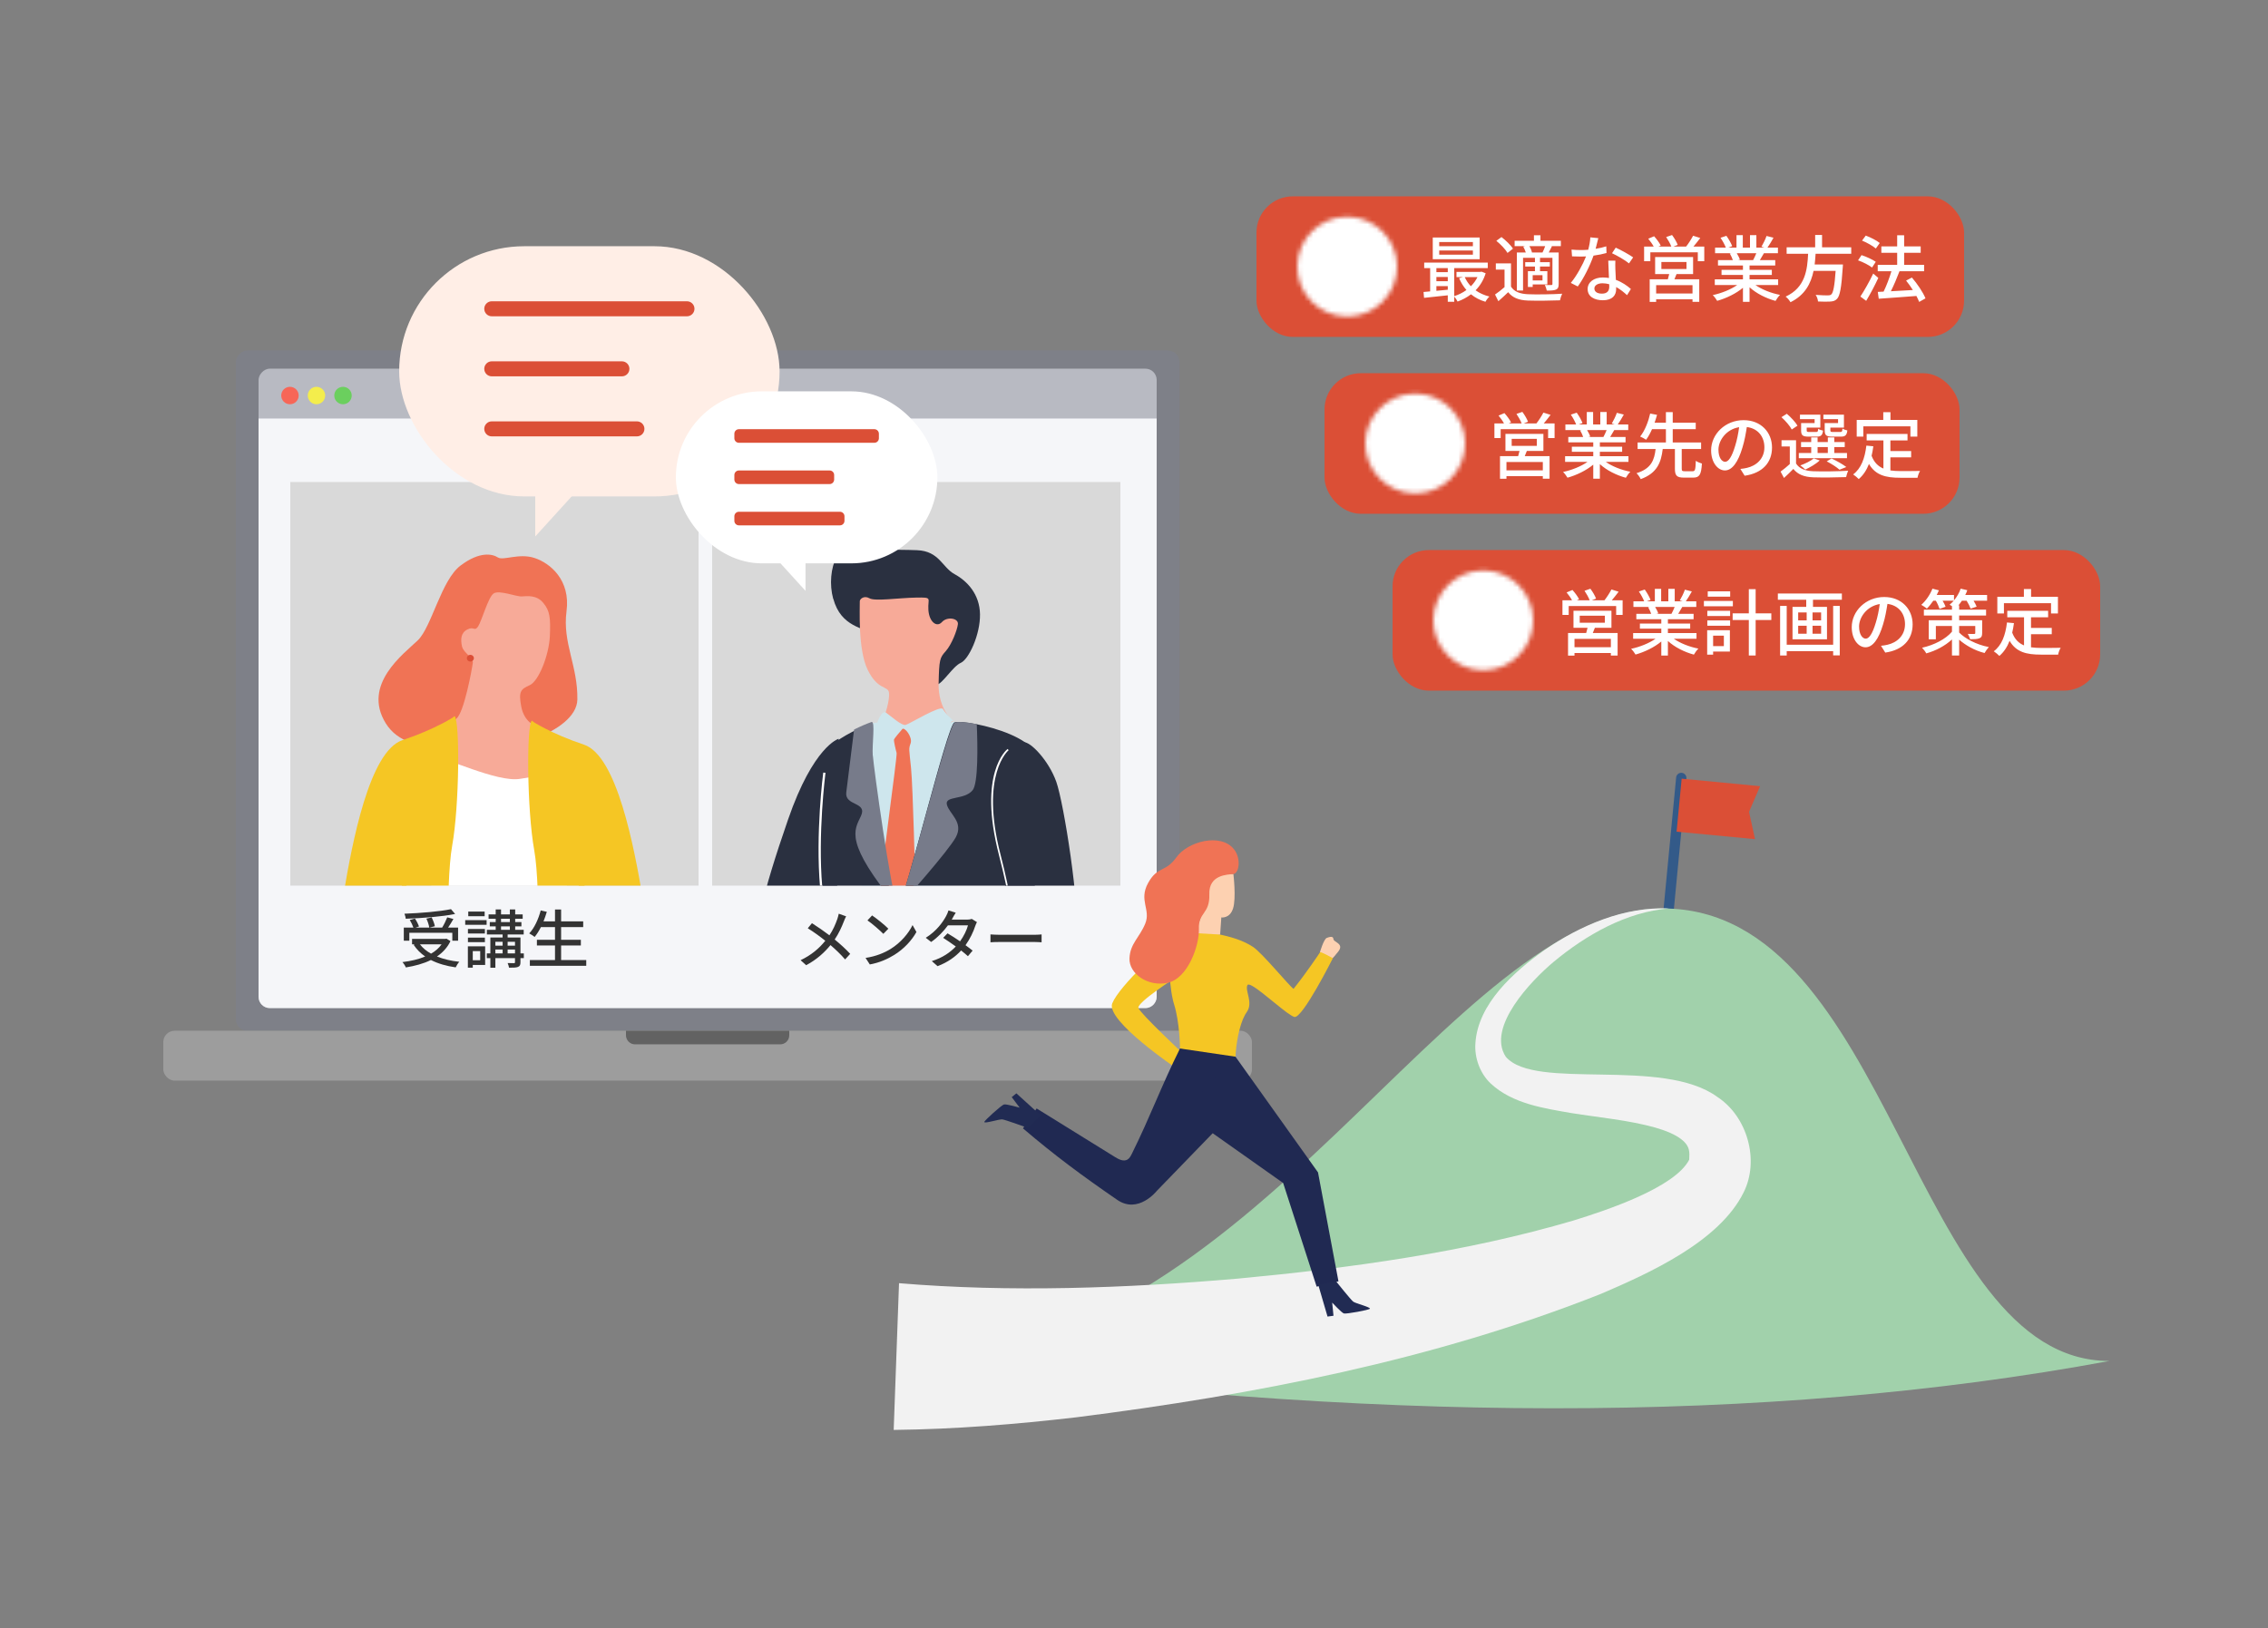 <svg width="500" height="359" viewBox="0 0 500 359" fill="none" xmlns="http://www.w3.org/2000/svg">
<rect x="0" y="0" width="500" height="359" fill="#808080" stroke="none"/>
<rect x="277" y="43.298" width="156" height="31" rx="8" fill="#DB4F36"/>
<mask id="mask0_482_16481" style="mask-type:luminance" maskUnits="userSpaceOnUse" x="286" y="47" width="22" height="23">
<path d="M297 68.798C298.313 68.8 299.614 68.542 300.828 68.039C302.041 67.536 303.143 66.799 304.071 65.869C305.001 64.941 305.739 63.839 306.241 62.626C306.744 61.412 307.002 60.111 307 58.798C307.002 57.484 306.744 56.184 306.241 54.97C305.738 53.757 305.001 52.654 304.071 51.727C303.143 50.797 302.041 50.059 300.828 49.557C299.614 49.054 298.313 48.796 297 48.798C295.687 48.796 294.386 49.054 293.172 49.557C291.959 50.059 290.857 50.797 289.929 51.727C288.999 52.654 288.262 53.757 287.759 54.97C287.256 56.184 286.998 57.484 287 58.798C286.998 60.111 287.256 61.412 287.759 62.626C288.262 63.839 288.999 64.941 289.929 65.869C290.857 66.799 291.959 67.536 293.172 68.039C294.386 68.542 295.687 68.799 297 68.798Z" fill="white" stroke="white" stroke-width="2" stroke-linejoin="round"/>
<path d="M293 58.798L296 61.798L302 55.798" stroke="black" stroke-width="2" stroke-linecap="round" stroke-linejoin="round"/>
</mask>
<g mask="url(#mask0_482_16481)">
<path d="M285 46.798H309V70.798H285V46.798Z" fill="white"/>
</g>
<path d="M324.712 54.29V53.378H317.288V54.29H324.712ZM324.712 56.162V55.234H317.288V56.162H324.712ZM326.2 52.37V57.154H315.864V52.37H326.2ZM325.72 61.106H322.92C323.24 61.842 323.704 62.53 324.264 63.122C324.856 62.53 325.352 61.858 325.72 61.106ZM316.664 64.13L319.176 63.89V63.09H316.664V64.13ZM316.664 61.074V62.018H319.176V61.074H316.664ZM319.176 59.122H316.664V60.018H319.176V59.122ZM326.616 59.906L327.528 60.258C327.064 61.778 326.28 63.026 325.304 64.018C326.168 64.642 327.208 65.106 328.36 65.394C328.056 65.65 327.656 66.194 327.48 66.546C326.264 66.194 325.192 65.634 324.296 64.898C323.4 65.586 322.392 66.114 321.336 66.498C321.192 66.178 320.872 65.698 320.6 65.41V66.546H319.176V65.122C317.288 65.33 315.4 65.538 313.944 65.682L313.832 64.386C314.264 64.354 314.76 64.306 315.288 64.258V59.122H313.976V57.906H327.992V59.122H320.6V65.298C321.544 65.01 322.472 64.546 323.288 63.954C322.632 63.202 322.088 62.322 321.672 61.346L322.536 61.106H321.096V59.954H326.36L326.616 59.906ZM337.672 55.682H340.056C340.264 55.282 340.488 54.738 340.648 54.274H337.16C337.432 54.722 337.656 55.282 337.736 55.666L337.672 55.682ZM340.056 61.842V60.674H337.896V61.842H340.056ZM335.816 54.386L336.264 54.274H333.912V53.09H338.168V51.874H339.608V53.09H344.104V54.274H341.944L342.136 54.322C341.896 54.818 341.64 55.282 341.432 55.682H343.624V62.61C343.624 63.282 343.512 63.634 343.048 63.858C342.6 64.05 341.944 64.082 341 64.082C340.936 63.714 340.744 63.186 340.568 62.834C341.208 62.866 341.816 62.866 342.008 62.85C342.184 62.85 342.248 62.786 342.248 62.61V56.85H339.512V57.81H341.672V58.77H339.512V59.794H341.128V62.722H337.896V63.282H336.84V59.794H338.392V58.77H336.248V57.81H338.392V56.85H335.768V64.066H334.408V55.682H336.376C336.248 55.266 336.04 54.786 335.816 54.386ZM333.544 54.834L332.344 55.778C331.896 54.978 330.824 53.874 329.88 53.106L331.016 52.274C331.944 52.994 333.064 54.05 333.544 54.834ZM333.112 58.082V63.202C333.8 64.306 335.064 64.802 336.84 64.882C338.648 64.962 342.36 64.914 344.392 64.77C344.216 65.106 343.992 65.794 343.912 66.226C342.072 66.306 338.68 66.338 336.824 66.274C334.84 66.194 333.464 65.666 332.488 64.434C331.816 65.09 331.112 65.73 330.328 66.418L329.592 64.946C330.232 64.514 331.016 63.906 331.688 63.314V59.458H329.768V58.082H333.112ZM352.36 52.514C352.232 53.074 352.008 53.97 351.768 54.866C352.584 54.738 353.384 54.562 354.12 54.322L354.168 55.794C353.368 56.018 352.376 56.226 351.304 56.37C350.52 58.626 349.128 61.41 347.832 63.17L346.296 62.386C347.608 60.818 348.936 58.354 349.656 56.546C349.256 56.562 348.872 56.578 348.488 56.578C347.88 56.578 347.208 56.562 346.568 56.53L346.456 55.042C347.08 55.106 347.848 55.138 348.488 55.138C349.016 55.138 349.576 55.122 350.136 55.074C350.376 54.178 350.568 53.186 350.6 52.338L352.36 52.514ZM351.496 63.602C351.496 64.29 352.072 64.754 353.16 64.754C354.376 64.754 354.776 64.082 354.776 63.218C354.776 63.074 354.776 62.882 354.76 62.674C354.296 62.546 353.8 62.466 353.272 62.466C352.216 62.466 351.496 62.946 351.496 63.602ZM356.12 57.474C356.088 58.146 356.104 58.706 356.12 59.346C356.136 59.874 356.184 60.802 356.232 61.714C357.608 62.21 358.728 63.01 359.544 63.73L358.696 65.09C358.072 64.514 357.256 63.826 356.296 63.298C356.296 63.458 356.296 63.618 356.296 63.746C356.296 65.106 355.48 66.21 353.368 66.21C351.512 66.21 350.008 65.41 350.008 63.746C350.008 62.242 351.368 61.186 353.352 61.186C353.832 61.186 354.28 61.234 354.712 61.298C354.664 60.034 354.584 58.53 354.552 57.474H356.12ZM359.128 58.082C358.248 57.346 356.472 56.338 355.384 55.842L356.2 54.61C357.352 55.122 359.24 56.178 360.04 56.754L359.128 58.082ZM373.128 64.722V62.882H365.112V64.722H373.128ZM366.264 57.778V59.314H371.8V57.778H366.264ZM373.256 60.434H369.608C369.448 60.834 369.288 61.234 369.144 61.586H374.616V66.562H373.128V66.002H365.112V66.578H363.688V61.586H367.688C367.8 61.218 367.896 60.802 367.992 60.434H364.888V56.674H373.256V60.434ZM373.336 54.37H375.72V57.602H374.296V55.634H363.832V57.602H362.456V54.37H364.568C364.28 53.826 363.8 53.154 363.368 52.642L364.664 52.098C365.208 52.706 365.848 53.554 366.12 54.146L365.624 54.37H368.456C368.232 53.762 367.752 52.914 367.32 52.274L368.616 51.826C369.112 52.482 369.656 53.41 369.864 54.002L368.92 54.37H371.72C372.248 53.698 372.888 52.706 373.256 51.986L374.84 52.482C374.344 53.138 373.816 53.81 373.336 54.37ZM387.192 55.842H382.888C383.176 56.306 383.464 56.882 383.576 57.266L383.112 57.362H386.488C386.728 56.93 386.984 56.354 387.192 55.842ZM392.008 62.85H387C388.408 63.842 390.472 64.658 392.424 65.026C392.088 65.346 391.656 65.954 391.432 66.354C389.352 65.794 387.208 64.722 385.704 63.346V66.562H384.248V63.458C382.728 64.738 380.568 65.778 378.568 66.338C378.344 65.954 377.928 65.394 377.592 65.074C379.496 64.674 381.576 63.842 382.984 62.85H378.04V61.602H384.248V60.626H379.528V59.506H384.248V58.546H378.744V57.362H382.024C381.88 56.914 381.608 56.338 381.352 55.906L381.736 55.842H378.104V54.594H380.472C380.232 53.97 379.752 53.09 379.304 52.434L380.6 52.002C381.096 52.69 381.656 53.666 381.88 54.29L381.064 54.594H382.824V51.858H384.216V54.594H385.8V51.858H387.208V54.594H388.936L388.328 54.402C388.712 53.762 389.208 52.754 389.448 52.034L390.984 52.418C390.552 53.202 390.072 54.002 389.656 54.594H391.96V55.842H388.872C388.568 56.386 388.248 56.914 387.976 57.362H391.368V58.546H385.704V59.506H390.616V60.626H385.704V61.602H392.008V62.85ZM408.12 55.954H400.264C400.216 56.738 400.152 57.538 400.056 58.322H406.296C406.296 58.322 406.28 58.786 406.248 59.01C405.96 63.458 405.624 65.234 405 65.89C404.584 66.338 404.152 66.45 403.496 66.498C402.92 66.546 401.864 66.53 400.792 66.482C400.776 66.05 400.568 65.442 400.28 65.026C401.384 65.122 402.504 65.138 402.952 65.138C403.304 65.138 403.512 65.106 403.72 64.93C404.152 64.562 404.456 63.058 404.68 59.73H399.816C399.24 62.498 397.944 65.058 394.728 66.642C394.504 66.242 394.056 65.698 393.656 65.41C398.008 63.41 398.44 59.506 398.616 55.954H393.88V54.53H400.168V51.81H401.688V54.53H408.12V55.954ZM414.408 53.586L413.544 54.802C412.904 54.242 411.576 53.49 410.504 53.058L411.32 51.954C412.392 52.338 413.72 53.026 414.408 53.586ZM413.528 57.73L412.712 58.994C412.056 58.482 410.712 57.778 409.624 57.41L410.392 56.258C411.464 56.61 412.824 57.234 413.528 57.73ZM412.968 60.322L414.088 61.282C413.32 62.962 412.312 64.85 411.416 66.338L410.136 65.394C410.952 64.162 412.104 62.146 412.968 60.322ZM424.488 65.794L423.096 66.578C422.952 66.194 422.744 65.746 422.488 65.266C419.496 65.506 416.36 65.714 414.184 65.874L413.976 64.37L415.256 64.306C415.896 63.01 416.552 61.25 416.984 59.81H413.96V58.402H418.248V55.746H414.76V54.338H418.248V51.874H419.784V54.338H423.432V55.746H419.784V58.402H424.184V59.81H418.76C418.216 61.266 417.512 62.914 416.856 64.226C418.36 64.146 420.04 64.05 421.704 63.954C421.24 63.218 420.728 62.498 420.216 61.874L421.496 61.202C422.696 62.594 423.976 64.498 424.488 65.794Z" fill="white"/>
<rect x="292" y="82.298" width="140" height="31" rx="8" fill="#DB4F36"/>
<mask id="mask1_482_16481" style="mask-type:luminance" maskUnits="userSpaceOnUse" x="301" y="86" width="22" height="23">
<path d="M312 107.798C313.313 107.8 314.614 107.542 315.828 107.039C317.041 106.536 318.143 105.799 319.071 104.869C320.001 103.941 320.739 102.839 321.241 101.626C321.744 100.412 322.002 99.111 322 97.798C322.002 96.484 321.744 95.184 321.241 93.97C320.738 92.757 320.001 91.654 319.071 90.727C318.143 89.797 317.041 89.059 315.828 88.557C314.614 88.054 313.313 87.796 312 87.798C310.687 87.796 309.386 88.054 308.172 88.557C306.959 89.059 305.857 89.797 304.929 90.727C303.999 91.654 303.262 92.757 302.759 93.97C302.256 95.184 301.998 96.484 302 97.798C301.998 99.111 302.256 100.412 302.759 101.626C303.262 102.839 303.999 103.941 304.929 104.869C305.857 105.799 306.959 106.536 308.172 107.039C309.386 107.542 310.687 107.8 312 107.798Z" fill="white" stroke="white" stroke-width="2" stroke-linejoin="round"/>
<path d="M308 97.798L311 100.798L317 94.798" stroke="black" stroke-width="2" stroke-linecap="round" stroke-linejoin="round"/>
</mask>
<g mask="url(#mask1_482_16481)">
<path d="M300 85.798H324V109.798H300V85.798Z" fill="white"/>
</g>
<path d="M340.128 103.722V101.882H332.112V103.722H340.128ZM333.264 96.778V98.314H338.8V96.778H333.264ZM340.256 99.434H336.608C336.448 99.834 336.288 100.234 336.144 100.586H341.616V105.562H340.128V105.002H332.112V105.578H330.688V100.586H334.688C334.8 100.218 334.896 99.802 334.992 99.434H331.888V95.674H340.256V99.434ZM340.336 93.37H342.72V96.602H341.296V94.634H330.832V96.602H329.456V93.37H331.568C331.28 92.826 330.8 92.154 330.368 91.642L331.664 91.098C332.208 91.706 332.848 92.554 333.12 93.146L332.624 93.37H335.456C335.232 92.762 334.752 91.914 334.32 91.274L335.616 90.826C336.112 91.482 336.656 92.41 336.864 93.002L335.92 93.37H338.72C339.248 92.698 339.888 91.706 340.256 90.986L341.84 91.482C341.344 92.138 340.816 92.81 340.336 93.37ZM354.192 94.842H349.888C350.176 95.306 350.464 95.882 350.576 96.266L350.112 96.362H353.488C353.728 95.93 353.984 95.354 354.192 94.842ZM359.008 101.85H354C355.408 102.842 357.472 103.658 359.424 104.026C359.088 104.346 358.656 104.954 358.432 105.354C356.352 104.794 354.208 103.722 352.704 102.346V105.562H351.248V102.458C349.728 103.738 347.568 104.778 345.568 105.338C345.344 104.954 344.928 104.394 344.592 104.074C346.496 103.674 348.576 102.842 349.984 101.85H345.04V100.602H351.248V99.626H346.528V98.506H351.248V97.546H345.744V96.362H349.024C348.88 95.914 348.608 95.338 348.352 94.906L348.736 94.842H345.104V93.594H347.472C347.232 92.97 346.752 92.09 346.304 91.434L347.6 91.002C348.096 91.69 348.656 92.666 348.88 93.29L348.064 93.594H349.824V90.858H351.216V93.594H352.8V90.858H354.208V93.594H355.936L355.328 93.402C355.712 92.762 356.208 91.754 356.448 91.034L357.984 91.418C357.552 92.202 357.072 93.002 356.656 93.594H358.96V94.842H355.872C355.568 95.386 355.248 95.914 354.976 96.362H358.368V97.546H352.704V98.506H357.616V99.626H352.704V100.602H359.008V101.85ZM371.392 103.914H373.168C373.696 103.914 373.792 103.594 373.856 101.61C374.176 101.866 374.816 102.106 375.2 102.218C375.056 104.666 374.656 105.322 373.296 105.322H371.216C369.632 105.322 369.248 104.842 369.248 103.338V99.018H366.56C366.208 101.978 365.344 104.33 361.712 105.658C361.536 105.258 361.12 104.666 360.784 104.346C364.064 103.338 364.72 101.402 364.992 99.018H361.024V97.578H367.264V94.634H364.208C363.824 95.498 363.392 96.314 362.896 96.97C362.544 96.73 361.952 96.41 361.584 96.266C362.656 94.954 363.44 92.81 363.792 91.194L365.312 91.482C365.152 92.026 364.976 92.618 364.768 93.21H367.264V90.874H368.768V93.21H373.84V94.634H368.768V97.578H375.024V99.018H370.752V103.338C370.752 103.834 370.848 103.914 371.392 103.914ZM390.656 98.682C390.656 102.042 388.512 104.346 384.624 104.906L383.68 103.402C384.224 103.354 384.704 103.274 385.104 103.178C387.152 102.714 388.976 101.21 388.976 98.634C388.976 96.314 387.568 94.474 385.104 94.17C384.88 95.61 384.608 97.162 384.144 98.666C383.184 101.93 381.856 103.738 380.272 103.738C378.688 103.738 377.232 101.978 377.232 99.306C377.232 95.722 380.368 92.65 384.384 92.65C388.224 92.65 390.656 95.338 390.656 98.682ZM378.848 99.146C378.848 100.986 379.632 101.834 380.32 101.834C381.04 101.834 381.792 100.794 382.528 98.33C382.928 97.066 383.216 95.61 383.408 94.202C380.528 94.666 378.848 97.162 378.848 99.146ZM405.216 93.29V92.426H401.984V91.434H406.512V94.298H403.52V94.89C403.52 95.21 403.6 95.258 404.096 95.258H405.712C406.064 95.258 406.144 95.162 406.192 94.506C406.448 94.682 406.912 94.842 407.264 94.922C407.136 95.994 406.768 96.282 405.872 96.282H403.92C402.64 96.282 402.272 95.994 402.272 94.89V93.29H405.216ZM400.048 93.29V92.426H396.816V91.434H401.312V94.298H398.304V94.89C398.304 95.21 398.384 95.258 398.848 95.258H400.368C400.72 95.258 400.784 95.178 400.832 94.554C401.072 94.73 401.552 94.89 401.904 94.954C401.776 95.994 401.424 96.282 400.528 96.282H398.704C397.408 96.282 397.072 95.994 397.072 94.906V93.29H400.048ZM400.704 98.586V99.898H402.96V98.586H400.704ZM407.184 99.898V101.034H396.56V99.898H399.296V98.586H397.056V97.482H399.296V96.458H400.704V97.482H402.96V96.458H404.384V97.482H406.688V98.586H404.384V99.898H407.184ZM407.04 102.986L405.536 103.578C404.912 103.018 403.776 102.282 402.72 101.738L403.776 101.098C404.944 101.642 406.272 102.394 407.04 102.986ZM399.856 101.082L401.168 101.53C400.352 102.314 399.04 103.066 397.984 103.546C397.744 103.29 397.216 102.842 396.896 102.634C398 102.234 399.152 101.674 399.856 101.082ZM396.272 93.866L395.008 94.714C394.608 93.93 393.632 92.794 392.736 91.994L393.92 91.242C394.816 92.01 395.824 93.082 396.272 93.866ZM395.952 97.082V102.202C396.656 103.338 397.968 103.85 399.728 103.914C401.584 103.994 405.392 103.946 407.44 103.802C407.296 104.138 407.072 104.778 406.992 105.21C405.104 105.29 401.632 105.322 399.744 105.258C397.728 105.178 396.336 104.634 395.36 103.402C394.72 104.058 394.048 104.714 393.296 105.402L392.544 103.994C393.168 103.546 393.904 102.938 394.576 102.33V98.458H392.752V97.082H395.952ZM410.784 94.01V96.282H409.328V92.602H415.184V90.89H416.768V92.602H422.688V96.282H421.168V94.01H410.784ZM416.752 100.858V103.738C417.456 103.834 418.208 103.882 419.008 103.882C419.696 103.882 422.384 103.882 423.296 103.85C423.056 104.202 422.8 104.922 422.736 105.354H418.928C415.792 105.354 413.488 104.826 412.032 102.314C411.504 103.674 410.768 104.794 409.776 105.642C409.536 105.37 408.912 104.858 408.544 104.618C410.304 103.306 411.12 101.066 411.456 98.266L412.992 98.41C412.896 99.146 412.768 99.85 412.608 100.506C413.168 101.994 414.064 102.842 415.216 103.322V97.114H411.52V95.69H420.528V97.114H416.752V99.466H421.328V100.858H416.752Z" fill="white"/>
<rect x="307" y="121.298" width="156" height="31" rx="8" fill="#DB4F36"/>
<mask id="mask2_482_16481" style="mask-type:luminance" maskUnits="userSpaceOnUse" x="316" y="125" width="22" height="23">
<path d="M327 146.798C328.313 146.8 329.614 146.542 330.828 146.039C332.041 145.536 333.143 144.799 334.071 143.869C335.001 142.941 335.739 141.839 336.241 140.626C336.744 139.412 337.002 138.111 337 136.798C337.002 135.484 336.744 134.184 336.241 132.97C335.738 131.757 335.001 130.654 334.071 129.727C333.143 128.797 332.041 128.059 330.828 127.557C329.614 127.054 328.313 126.796 327 126.798C325.687 126.796 324.386 127.054 323.172 127.557C321.959 128.059 320.857 128.797 319.929 129.727C318.999 130.654 318.262 131.757 317.759 132.97C317.256 134.184 316.998 135.484 317 136.798C316.998 138.111 317.256 139.412 317.759 140.626C318.262 141.839 318.999 142.941 319.929 143.869C320.857 144.799 321.959 145.536 323.172 146.039C324.386 146.542 325.687 146.8 327 146.798Z" fill="white" stroke="white" stroke-width="2" stroke-linejoin="round"/>
<path d="M323 136.798L326 139.798L332 133.798" stroke="black" stroke-width="2" stroke-linecap="round" stroke-linejoin="round"/>
</mask>
<g mask="url(#mask2_482_16481)">
<path d="M315 124.798H339V148.798H315V124.798Z" fill="white"/>
</g>
<path d="M355.128 142.722V140.882H347.112V142.722H355.128ZM348.264 135.778V137.314H353.8V135.778H348.264ZM355.256 138.434H351.608C351.448 138.834 351.288 139.234 351.144 139.586H356.616V144.562H355.128V144.002H347.112V144.578H345.688V139.586H349.688C349.8 139.218 349.896 138.802 349.992 138.434H346.888V134.674H355.256V138.434ZM355.336 132.37H357.72V135.602H356.296V133.634H345.832V135.602H344.456V132.37H346.568C346.28 131.826 345.8 131.154 345.368 130.642L346.664 130.098C347.208 130.706 347.848 131.554 348.12 132.146L347.624 132.37H350.456C350.232 131.762 349.752 130.914 349.32 130.274L350.616 129.826C351.112 130.482 351.656 131.41 351.864 132.002L350.92 132.37H353.72C354.248 131.698 354.888 130.706 355.256 129.986L356.84 130.482C356.344 131.138 355.816 131.81 355.336 132.37ZM369.192 133.842H364.888C365.176 134.306 365.464 134.882 365.576 135.266L365.112 135.362H368.488C368.728 134.93 368.984 134.354 369.192 133.842ZM374.008 140.85H369C370.408 141.842 372.472 142.658 374.424 143.026C374.088 143.346 373.656 143.954 373.432 144.354C371.352 143.794 369.208 142.722 367.704 141.346V144.562H366.248V141.458C364.728 142.738 362.568 143.778 360.568 144.338C360.344 143.954 359.928 143.394 359.592 143.074C361.496 142.674 363.576 141.842 364.984 140.85H360.04V139.602H366.248V138.626H361.528V137.506H366.248V136.546H360.744V135.362H364.024C363.88 134.914 363.608 134.338 363.352 133.906L363.736 133.842H360.104V132.594H362.472C362.232 131.97 361.752 131.09 361.304 130.434L362.6 130.002C363.096 130.69 363.656 131.666 363.88 132.29L363.064 132.594H364.824V129.858H366.216V132.594H367.8V129.858H369.208V132.594H370.936L370.328 132.402C370.712 131.762 371.208 130.754 371.448 130.034L372.984 130.418C372.552 131.202 372.072 132.002 371.656 132.594H373.96V133.842H370.872C370.568 134.386 370.248 134.914 369.976 135.362H373.368V136.546H367.704V137.506H372.616V138.626H367.704V139.602H374.008V140.85ZM381.432 130.402V131.57H376.488V130.402H381.432ZM382.024 132.514V133.698H375.64V132.514H382.024ZM380.04 140.178H377.672V142.482H380.04V140.178ZM381.368 138.978V143.682H377.672V144.354H376.36V138.978H381.368ZM376.392 137.986V136.818H381.416V137.986H376.392ZM376.392 135.842V134.69H381.416V135.842H376.392ZM390.504 135.25V136.722H387.048V144.546H385.544V136.722H381.976V135.25H385.544V129.922H387.048V135.25H390.504ZM404.136 142.178V133.618H405.592V144.514H404.136V143.586H393.896V144.546H392.44V133.618H393.896V142.178H404.136ZM401.48 136.802V135.058H399.592V136.802H401.48ZM401.48 139.746V137.986H399.592V139.746H401.48ZM396.424 137.986V139.746H398.296V137.986H396.424ZM396.424 135.058V136.802H398.296V135.058H396.424ZM391.944 130.882H406.056V132.258H399.688V133.826H402.776V140.978H395.176V133.826H398.2V132.258H391.944V130.882ZM421.656 137.682C421.656 141.042 419.512 143.346 415.624 143.906L414.68 142.402C415.224 142.354 415.704 142.274 416.104 142.178C418.152 141.714 419.976 140.21 419.976 137.634C419.976 135.314 418.568 133.474 416.104 133.17C415.88 134.61 415.608 136.162 415.144 137.666C414.184 140.93 412.856 142.738 411.272 142.738C409.688 142.738 408.232 140.978 408.232 138.306C408.232 134.722 411.368 131.65 415.384 131.65C419.224 131.65 421.656 134.338 421.656 137.682ZM409.848 138.146C409.848 139.986 410.632 140.834 411.32 140.834C412.04 140.834 412.792 139.794 413.528 137.33C413.928 136.066 414.216 134.61 414.408 133.202C411.528 133.666 409.848 136.162 409.848 138.146ZM431.912 138.034V139.49C433.208 140.802 435.656 142.146 438.456 142.69C438.152 143.01 437.72 143.618 437.512 144.002C435.24 143.426 433.256 142.242 431.912 141.058V144.546H430.328V141.01C428.808 142.418 426.76 143.506 424.664 144.082C424.472 143.714 424.04 143.138 423.736 142.834C426.36 142.258 428.936 140.946 430.328 139.298V138.034H426.776V140.978H425.208V136.77H430.328V135.73H424.136V134.434H430.328V133.666C430.136 133.554 429.944 133.426 429.816 133.346C430.12 133.09 430.424 132.802 430.728 132.466H428.264C428.552 132.946 428.792 133.426 428.92 133.794L427.592 134.274C427.448 133.81 427.128 133.058 426.776 132.466H426.216C425.752 133.122 425.272 133.746 424.792 134.21C424.52 133.954 423.912 133.57 423.56 133.378C424.568 132.498 425.496 131.154 426.024 129.81L427.448 130.178C427.304 130.53 427.144 130.866 426.968 131.202H430.776V132.386C431.4 131.634 431.944 130.738 432.248 129.81L433.704 130.146C433.592 130.514 433.432 130.85 433.256 131.202H438.072V132.466H435.096C435.368 132.93 435.64 133.41 435.768 133.778L434.44 134.21C434.28 133.746 433.928 133.058 433.56 132.466H432.52C432.28 132.834 432.024 133.17 431.752 133.49H431.912V134.434H437.848V135.73H431.912V136.77H436.984V139.586C436.984 140.258 436.84 140.562 436.376 140.754C435.88 140.946 435.208 140.962 434.328 140.962C434.232 140.578 433.992 140.114 433.816 139.778C434.408 139.81 435.048 139.81 435.208 139.794C435.4 139.794 435.464 139.746 435.464 139.586V138.034H431.912ZM441.784 133.01V135.282H440.328V131.602H446.184V129.89H447.768V131.602H453.688V135.282H452.168V133.01H441.784ZM447.752 139.858V142.738C448.456 142.834 449.208 142.882 450.008 142.882C450.696 142.882 453.384 142.882 454.296 142.85C454.056 143.202 453.8 143.922 453.736 144.354H449.928C446.792 144.354 444.488 143.826 443.032 141.314C442.504 142.674 441.768 143.794 440.776 144.642C440.536 144.37 439.912 143.858 439.544 143.618C441.304 142.306 442.12 140.066 442.456 137.266L443.992 137.41C443.896 138.146 443.768 138.85 443.608 139.506C444.168 140.994 445.064 141.842 446.216 142.322V136.114H442.52V134.69H451.528V136.114H447.752V138.466H452.328V139.858H447.752Z" fill="white"/>
<rect width="208" height="150" rx="2.488" transform="matrix(1 0 0 -1 52 227.298)" fill="#7E8088"/>
<rect x="36" y="227.298" width="240" height="11" rx="2.488" fill="#9D9D9D"/>
<path d="M138 227.298H174V228.298C174 229.402 173.105 230.298 172 230.298H140C138.895 230.298 138 229.402 138 228.298V227.298Z" fill="#626262"/>
<rect width="198" height="141" rx="2.488" transform="matrix(1 0 0 -1 57 222.298)" fill="#B8BAC2"/>
<path d="M57 92.298H255V219.81C255 221.184 253.886 222.298 252.512 222.298H59.488C58.114 222.298 57 221.184 57 219.81V92.298Z" fill="#F5F6F9"/>
<path fill-rule="evenodd" clip-rule="evenodd" d="M65.847 87.221C65.847 88.283 64.985 89.144 63.923 89.144C62.861 89.144 62 88.283 62 87.221C62 86.159 62.861 85.298 63.923 85.298C64.985 85.298 65.847 86.159 65.847 87.221Z" fill="#F76657"/>
<path fill-rule="evenodd" clip-rule="evenodd" d="M71.693 87.221C71.693 88.283 70.832 89.144 69.77 89.144C68.707 89.144 67.847 88.283 67.847 87.221C67.847 86.159 68.707 85.298 69.77 85.298C70.832 85.298 71.693 86.159 71.693 87.221Z" fill="#F4ED4C"/>
<path fill-rule="evenodd" clip-rule="evenodd" d="M77.54 87.221C77.54 88.283 76.678 89.144 75.616 89.144C74.554 89.144 73.693 88.283 73.693 87.221C73.693 86.159 74.554 85.298 75.616 85.298C76.678 85.298 77.54 86.159 77.54 87.221Z" fill="#6BCF5E"/>
<g clip-path="url(#clip0_482_16481)">
<rect width="90" height="89" transform="translate(157 106.298)" fill="#D9D9D9"/>
<path d="M183.708 132.047C185.432 138.363 190.489 138.386 192.926 140.004C195.363 141.622 205.224 151.13 206.489 150.995C207.753 150.86 210.075 146.904 211.822 146.163C213.569 145.398 216.12 139.937 216.051 135.464C215.983 130.991 213.178 128.092 210.442 126.608C207.707 125.125 207.086 121.529 202.19 121.326C197.294 121.124 193.547 121.484 191.271 120.405C184.972 117.371 181.961 125.732 183.685 132.047H183.708Z" fill="#2A3040"/>
<path d="M189.547 132.654C189.593 133.778 189.064 143.173 191.294 147.713C193.524 152.254 195.73 151.175 195.983 152.703C196.213 154.232 195.11 158.21 194.259 159.289C193.409 160.368 198.489 165.739 198.489 165.739C198.489 165.739 204.029 162.278 205.914 162.368C207.799 162.48 210.029 159.131 210.029 159.131C210.029 159.131 206.81 156.165 206.925 150.793C207.04 145.421 207.178 145.061 208.489 143.6C209.799 142.139 211.017 138.97 211.178 137.644C211.339 136.318 208.81 135.891 207.661 137.172C206.535 138.431 204.857 137.172 204.673 134.52C204.489 131.845 205.753 131.71 201.914 131.778C198.075 131.845 192.903 132.632 191.685 131.935C190.489 131.238 189.524 132.093 189.547 132.61V132.654Z" fill="#F7AA98"/>
<path d="M190.742 159.945C190.742 159.945 193.257 159.026 193.897 159.474C194.537 159.922 197.852 163.262 201.098 162.231C204.344 161.2 207.728 159.16 210.448 159.205C213.169 159.25 216.232 177.585 216.232 177.585L200.024 211.297C200.024 211.297 189.302 207.083 189.599 206.232C189.896 205.357 190.742 159.945 190.742 159.945Z" fill="#CEE6ED"/>
<path d="M193.398 159.353C193.398 159.353 194.356 156.49 195.336 157.155C196.315 157.819 198.765 160.086 199.655 159.857C200.546 159.628 207.382 155.391 207.894 156.376C208.406 157.361 210.143 158.918 210.143 158.918L197.34 167.391L193.398 159.353Z" fill="#CEE6ED"/>
<path d="M198.915 160.785C198.443 161.326 197.098 162.86 197.074 163.154C197.051 163.447 197.452 165.342 197.664 166.019C197.877 166.696 193.912 194.154 194.172 196.433C194.455 198.711 197.664 203.856 197.664 203.856L201.771 194.357C201.771 194.357 201.275 173.69 200.85 169.403C200.425 165.116 200.284 165.229 200.756 163.898C201.228 162.567 199.411 160.198 198.892 160.785H198.915Z" fill="#F07355"/>
<path d="M228.271 201.886C229.025 217.827 229.87 241.694 228.225 242.903C226.604 244.112 219.501 244.313 214.363 244.537C209.224 244.761 203.584 244.783 202.19 244.134C200.797 243.485 197.988 222.932 197.258 222.977C196.527 223.021 195.545 240.283 195.111 242.947C194.677 245.612 191.183 244.649 188.602 244.47C186.022 244.291 180.906 243.059 178.622 241.895C176.338 240.731 183.624 221.611 182.368 208.894C181.089 196.177 180.403 170.632 180.746 167.721C180.997 165.661 184.469 163.154 187.803 161.43C189.173 160.736 190.498 160.154 191.571 159.773C192.439 159.482 191.662 164.699 191.845 167.206C192.005 169.579 195.727 197.453 197.28 200.745C197.372 200.946 197.463 201.058 197.532 201.058C197.6 201.058 197.714 200.946 197.829 200.722C199.952 196.804 208.813 159.997 210.389 159.325C210.96 159.079 212.856 159.213 215.231 159.684C219.844 160.579 226.216 162.729 227.974 165.706C230.623 170.206 227.494 185.946 228.248 201.886H228.271Z" fill="#2A3040"/>
<path d="M184.857 162.925C184.857 162.925 179.328 164.506 173.726 180.747C168.098 196.988 165.701 206.859 167.193 210.879C168.686 214.9 176.197 236.381 180.967 238.617C185.738 240.854 184.931 224.906 184.931 224.906C184.931 224.906 178.717 210.518 178.986 208.553C179.23 206.588 185.787 192.606 185.787 192.606L184.882 162.948L184.857 162.925Z" fill="#2A3040"/>
<path d="M222.189 165.631C220.837 167.298 217.125 174.19 220.974 192.074C224.824 209.957 222.876 216.376 222.28 222.21C221.662 228.066 219.737 237.368 220.264 237.819C220.791 238.269 229.429 238.765 230.3 238.832C231.171 238.9 236.853 216.624 237.472 208.11C238.091 199.596 234.539 177.118 232.866 172.388C231.171 167.658 227.184 163.559 225.717 163.672C224.251 163.784 222.166 165.609 222.166 165.609L222.189 165.631Z" fill="#2A3040"/>
<path d="M192.43 166.639C192.593 169.01 196.384 196.848 197.965 200.135C185.989 185.668 188.337 183.096 189.803 179.944C191.291 176.746 186.175 177.797 186.57 174.711C186.826 172.52 187.779 165.052 188.291 160.871C189.686 160.177 191.035 159.596 192.128 159.216C193.012 158.925 192.221 164.135 192.407 166.639H192.43Z" fill="#777B8A"/>
<path d="M214.425 174.244C212.67 176.474 208.224 175.414 208.749 177.445C209.273 179.475 212.533 181.329 210.709 184.64C209.068 187.642 199.766 198.126 197.965 200.135C200.085 196.272 208.931 159.986 210.504 159.324C211.074 159.081 212.966 159.213 215.337 159.677C215.542 164.4 215.679 172.677 214.425 174.266V174.244Z" fill="#777B8A"/>
<path d="M223.533 212.041L223.189 211.929C223.189 211.929 224.842 206.367 220.226 188.532C215.564 170.495 221.88 165.36 222.132 165.158L222.362 165.428C222.362 165.428 215.978 170.652 220.571 188.442C225.21 206.412 223.579 211.816 223.51 212.019L223.533 212.041Z" fill="white"/>
<path d="M180.793 195.669C179.756 183.872 181.463 170.504 181.494 170.367L181.981 170.412C181.981 170.549 180.244 183.895 181.28 195.646H180.793V195.669Z" fill="white"/>
</g>
<g clip-path="url(#clip1_482_16481)">
<rect width="90" height="89" transform="translate(64 106.298)" fill="#D9D9D9"/>
<path d="M105.958 163.589C105.958 163.589 90.337 168.071 85.044 159.503C79.751 150.934 89.052 144.148 92.109 141.201C95.167 138.254 97.274 127.902 101.539 124.708C105.778 121.513 108.579 122.157 109.761 122.924C110.943 123.692 114.411 121.909 117.854 123.048C121.297 124.187 125.819 127.902 124.894 134.812C123.969 141.721 127.412 146.848 127.284 154.252C127.155 161.682 109.735 166.536 105.958 163.589Z" fill="#F07355"/>
<path d="M104.237 146.155C104.083 147.418 102.31 157.176 100.614 158.463C98.918 159.751 98.507 167.379 98.507 167.379L101.565 171.936L118.702 174.833L120.758 167.428L118.06 160.073C118.06 160.073 115.593 159.281 114.925 155.863C114.257 152.421 114.823 151.975 116.801 151.083C118.779 150.167 121.015 144.471 121.22 140.335C121.4 136.175 121.22 134.689 119.756 132.931C118.291 131.172 116.287 131.445 115.054 131.519C113.846 131.618 110.044 130.033 108.81 130.875C107.603 131.742 106.189 136.967 105.393 138.156C104.596 139.32 104.494 138.057 103.055 138.8C101.59 139.518 101.513 140.979 101.847 142.515C102.181 144.05 104.391 144.917 104.237 146.23V146.155Z" fill="#F7AA98"/>
<path d="M104.468 145.139C104.468 145.56 104.134 145.882 103.697 145.882C103.261 145.882 102.927 145.56 102.927 145.139C102.927 144.718 103.261 144.396 103.697 144.396C104.134 144.396 104.468 144.718 104.468 145.139Z" fill="#DB4F36"/>
<path d="M95.809 166.908C98.122 166.957 109.555 172.53 114.566 171.762C119.601 170.994 121.606 170.474 121.606 170.474C121.606 170.474 126.744 202.124 125.049 204.006C123.353 205.888 99.175 209.628 96.246 202.074C93.317 194.521 95.784 166.883 95.784 166.883L95.809 166.908Z" fill="white"/>
<path d="M100.229 157.943C101.41 159.082 101.282 177.656 99.689 186.472C98.096 195.289 99.149 219.36 98.096 226.121C97.043 232.907 95.963 246.082 93.445 246.453C90.927 246.825 79.648 246.528 78.569 245.809C78.235 245.587 84.684 219.583 86.662 212.426C88.641 205.269 88.384 205.913 88.641 191.698C88.898 177.507 89.437 166.759 92.623 164.951C95.809 163.168 100.177 157.918 100.177 157.918L100.229 157.943Z" fill="#F5C624"/>
<path d="M68.882 231.644C70.269 232.188 71.092 234.541 74.124 235.854C77.181 237.166 79.828 235.433 80.496 234.293C81.163 233.154 86.431 223.843 86.045 214.382C85.66 204.922 94.421 179.463 95.809 175.501C97.196 171.539 100.254 157.967 100.254 157.967C100.254 157.967 96.014 160.791 88.718 163.217C81.421 165.644 77.644 185.977 75.819 196.725C73.995 207.473 71.708 224.041 70.244 227.112C68.779 230.182 67.083 230.925 68.882 231.644Z" fill="#F5C624"/>
<path d="M117.232 158.934C116.05 160.073 116.178 178.647 117.771 187.463C119.364 196.28 118.311 220.351 119.364 227.112C120.418 233.898 121.497 247.073 124.015 247.445C126.533 247.816 137.812 247.519 138.892 246.801C139.226 246.578 132.776 220.574 130.798 213.417C128.82 206.26 129.077 206.904 128.82 192.689C128.563 178.498 128.023 167.75 124.837 165.942C121.651 164.159 117.283 158.909 117.283 158.909L117.232 158.934Z" fill="#F5C624"/>
<path d="M148.578 232.635C147.191 233.18 146.368 235.533 143.336 236.846C140.279 238.158 137.632 236.425 136.964 235.285C136.296 234.146 131.029 224.834 131.415 215.374C131.8 205.914 123.039 180.455 121.651 176.493C120.264 172.531 117.206 158.959 117.206 158.959C117.206 158.959 121.446 161.782 128.743 164.209C136.039 166.636 139.816 186.969 141.641 197.717C143.465 208.465 145.752 225.033 147.216 228.103C148.681 231.174 150.377 231.917 148.578 232.635Z" fill="#F5C624"/>
</g>
<rect x="88" y="54.298" width="83.862" height="55.172" rx="27.586" fill="#FFEEE6"/>
<path d="M118 118.298V106.16H129.034L118 118.298Z" fill="#FFEEE6"/>
<path fill-rule="evenodd" clip-rule="evenodd" d="M153.103 68.091C153.103 69.005 152.362 69.746 151.448 69.746H108.414C107.5 69.746 106.759 69.005 106.759 68.091C106.759 67.177 107.5 66.436 108.414 66.436H151.448C152.362 66.436 153.103 67.177 153.103 68.091Z" fill="#DB4F36"/>
<path fill-rule="evenodd" clip-rule="evenodd" d="M138.759 81.332C138.759 82.246 138.018 82.988 137.103 82.988H108.414C107.5 82.988 106.759 82.246 106.759 81.332C106.759 80.418 107.5 79.677 108.414 79.677H137.103C138.018 79.677 138.759 80.418 138.759 81.332Z" fill="#DB4F36"/>
<path fill-rule="evenodd" clip-rule="evenodd" d="M142.069 94.574C142.069 95.488 141.328 96.229 140.414 96.229H108.414C107.5 96.229 106.759 95.488 106.759 94.574C106.759 93.659 107.5 92.918 108.414 92.918H140.414C141.328 92.918 142.069 93.659 142.069 94.574Z" fill="#DB4F36"/>
<path d="M177.586 130.298V121.953H170L177.586 130.298Z" fill="white"/>
<rect x="149" y="86.298" width="57.655" height="37.931" rx="18.965" fill="white"/>
<path fill-rule="evenodd" clip-rule="evenodd" d="M193.759 96.643C193.759 97.195 193.311 97.643 192.759 97.643H162.896C162.344 97.643 161.896 97.195 161.896 96.643V95.643C161.896 95.09 162.344 94.643 162.896 94.643H192.759C193.311 94.643 193.759 95.09 193.759 95.643V96.643Z" fill="#DB4F36"/>
<path fill-rule="evenodd" clip-rule="evenodd" d="M183.896 105.746C183.896 106.298 183.449 106.746 182.896 106.746H162.896C162.344 106.746 161.896 106.298 161.896 105.746V104.746C161.896 104.194 162.344 103.746 162.896 103.746H182.896C183.449 103.746 183.896 104.194 183.896 104.746V105.746Z" fill="#DB4F36"/>
<path fill-rule="evenodd" clip-rule="evenodd" d="M186.172 114.85C186.172 115.402 185.725 115.85 185.172 115.85H162.896C162.344 115.85 161.896 115.402 161.896 114.85V113.85C161.896 113.297 162.344 112.85 162.896 112.85H185.172C185.725 112.85 186.172 113.297 186.172 113.85V114.85Z" fill="#DB4F36"/>
<path d="M99.424 200.482L100.334 201.546C97.394 202.134 93.082 202.47 89.442 202.596C89.428 202.274 89.288 201.77 89.162 201.49C92.76 201.35 96.988 201 99.424 200.482ZM90.24 205.69V207.44H89.022V204.542H91.136C90.968 204.052 90.646 203.38 90.338 202.876L91.472 202.554C91.85 203.086 92.214 203.828 92.368 204.304L91.612 204.542H94.636C94.566 204.024 94.3 203.198 94.006 202.568L95.168 202.316C95.476 202.932 95.784 203.73 95.868 204.248L94.692 204.542H97.478C97.884 203.884 98.332 202.974 98.598 202.288L99.956 202.652C99.592 203.282 99.186 203.982 98.794 204.542H100.992V207.44H99.718V205.69H90.24ZM97.352 208.238H92.578C93.194 209.05 94.02 209.736 95.028 210.296C95.98 209.75 96.764 209.078 97.352 208.238ZM98.43 206.992L99.312 207.524C98.64 208.952 97.59 210.058 96.33 210.926C97.758 211.5 99.41 211.892 101.258 212.088C100.978 212.382 100.642 212.942 100.46 213.32C98.388 213.026 96.554 212.494 95 211.696C93.362 212.508 91.458 213.012 89.47 213.334C89.344 212.998 88.994 212.438 88.714 212.158C90.562 211.934 92.27 211.542 93.74 210.926C92.718 210.226 91.864 209.358 91.192 208.35L91.444 208.238H90.842V207.034H98.192L98.43 206.992ZM106.844 201.014V202.036H103.232V201.014H106.844ZM105.864 209.736H104.226V211.752H105.864V209.736ZM106.956 208.686V212.788H104.226V213.39H103.148V208.686H106.956ZM103.162 207.762V206.754H106.9V207.762H103.162ZM106.9 204.85V205.858H103.162V204.85H106.9ZM102.56 203.94V202.904H107.278V203.94H102.56ZM111.912 210.24H113.536V209.386H111.912V210.24ZM109.21 209.386V210.24H110.806V209.386H109.21ZM110.806 207.678H109.21V208.532H110.806V207.678ZM113.536 207.678H111.912V208.532H113.536V207.678ZM110.456 204.276V205.046H112.402V204.276H110.456ZM110.456 202.596V203.338H112.402V202.596H110.456ZM115.482 210.24V211.276H114.74V212.172C114.74 212.76 114.628 213.054 114.194 213.222C113.788 213.39 113.144 213.39 112.22 213.39C112.178 213.096 112.052 212.662 111.912 212.368C112.514 212.396 113.13 212.396 113.312 212.396C113.494 212.382 113.536 212.326 113.536 212.158V211.276H109.21V213.404H108.104V211.276H107.32V210.24H108.104V206.74H110.806V206.068H107.334V205.046H109.28V204.276H107.978V203.338H109.28V202.596H107.712V201.644H109.28V200.552H110.456V201.644H112.402V200.552H113.578V201.644H115.23V202.596H113.578V203.338H114.95V204.276H113.578V205.046H115.454V206.068H111.912V206.74H114.74V210.24H115.482ZM123.7 211.71H129.244V212.97H116.812V211.71H122.356V208.49H118.366V207.244H122.356V204.444H119.248C118.814 205.284 118.352 206.026 117.862 206.614C117.596 206.39 117.022 206.012 116.672 205.83C117.806 204.64 118.688 202.722 119.206 200.762L120.55 201.07C120.34 201.784 120.088 202.498 119.822 203.17H122.356V200.566H123.7V203.17H128.572V204.444H123.7V207.244H128.054V208.49H123.7V211.71Z" fill="#333333"/>
<path d="M186.536 202.064C186.382 202.344 186.144 202.89 186.032 203.198C185.584 204.36 184.912 205.858 184.016 207.174C185.262 208.196 186.466 209.288 187.432 210.338L186.312 211.57C185.304 210.408 184.254 209.414 183.092 208.406C181.818 209.96 180.138 211.556 177.73 212.844L176.498 211.738C178.878 210.604 180.572 209.148 181.944 207.454C180.922 206.628 179.466 205.55 178.08 204.696L179.004 203.576C180.18 204.318 181.734 205.396 182.854 206.25C183.68 205.032 184.198 203.786 184.604 202.638C184.716 202.33 184.842 201.826 184.912 201.49L186.536 202.064ZM192.262 201.868C193.242 202.526 195.062 203.982 195.846 204.794L194.74 205.928C194.012 205.186 192.276 203.66 191.24 202.96L192.262 201.868ZM190.82 211.234C193.158 210.884 194.978 210.1 196.322 209.274C198.576 207.888 200.326 205.788 201.18 203.996L202.034 205.522C201.026 207.342 199.304 209.246 197.12 210.59C195.706 211.458 193.928 212.284 191.758 212.676L190.82 211.234ZM210.7 201.266C210.42 201.686 210.126 202.232 209.972 202.512C209.916 202.61 209.874 202.694 209.818 202.792H213.192C213.584 202.792 213.976 202.736 214.242 202.638L215.376 203.338C215.25 203.576 215.096 203.926 214.998 204.206C214.606 205.424 213.878 207.006 212.856 208.434C213.444 208.854 213.99 209.274 214.424 209.624L213.388 210.856C212.996 210.492 212.464 210.058 211.89 209.596C210.644 210.954 208.978 212.186 206.696 213.054L205.422 211.934C207.816 211.206 209.51 209.988 210.714 208.714C209.748 208.014 208.74 207.328 207.928 206.81L208.894 205.816C209.734 206.306 210.714 206.936 211.652 207.58C212.478 206.446 213.136 205.074 213.402 204.052H208.978C208.054 205.326 206.78 206.684 205.282 207.72L204.092 206.796C206.514 205.298 207.9 203.268 208.572 202.022C208.74 201.728 208.992 201.168 209.104 200.762L210.7 201.266ZM218.358 206.054C218.82 206.082 219.688 206.138 220.444 206.138H228.06C228.732 206.138 229.278 206.082 229.628 206.054V207.79C229.32 207.776 228.676 207.72 228.06 207.72H220.444C219.674 207.72 218.834 207.748 218.358 207.79V206.054Z" fill="#333333"/>
<g clip-path="url(#clip2_482_16481)">
<path d="M370.65 171.548L367.661 202.776" stroke="#335A89" stroke-width="2.27" stroke-linecap="round" stroke-linejoin="round"/>
<path d="M370.737 171.712L388.03 173.368L385.591 179.026L386.909 185.046L369.617 183.401L370.177 177.557L370.737 171.712Z" fill="#DB4F36"/>
<path d="M465 300.112C421.571 300.112 417.155 200.331 366.618 200.331C319.442 200.331 276.684 299.936 199.878 299.936C301.293 314.026 389.667 314.092 465 300.122V300.112Z" fill="#A1D1AB"/>
<path d="M198.176 282.962C222.697 285.013 248.185 284.081 272.926 281.953C297.854 279.607 322.969 276.186 346.985 269.114C354.038 266.921 369.188 261.932 372.396 255.747C372.506 253.982 372.495 252.973 371.221 251.701C369.661 250.232 367.167 249.3 364.893 248.642C359.059 247.008 352.621 246.438 346.436 245.451C340.459 244.41 333.45 243.412 328.66 238.949C326.276 236.723 325.034 233.258 325.265 230.057C325.814 221.307 333.823 214.256 340.459 209.53C348.479 204.004 358.081 199.892 367.969 200.331C358.587 201.054 349.567 206.219 342.47 212.14C337.603 216.219 327.682 226.526 331.967 233.039C338.427 240.583 366.508 232.995 378.648 241.921C385.239 246.252 387.931 255.901 384.404 262.929C379.043 273.828 363.508 280.791 352.885 285.342C315.85 299.991 276.618 307.557 237.221 312.546C224.026 314.07 210.733 315.166 197.022 315.32L198.198 282.973L198.176 282.962Z" fill="#F2F2F2"/>
<path d="M259.223 215.544C259.223 215.544 250.592 221.068 250.976 222.271C251.359 223.474 260.716 232.239 260.716 232.239L259.456 235.67C259.456 235.67 243.674 225.033 245.208 221.245C246.742 217.444 256.935 207.75 259.127 207.6C261.333 207.436 259.237 215.557 259.237 215.557L259.223 215.544Z" fill="#F5C624"/>
<path d="M290.992 209.979C290.992 209.979 291.828 207.08 292.499 206.82C293.171 206.574 293.924 206.369 293.965 207.08C294.006 207.805 296.404 208.051 295.048 209.815C293.691 211.579 292.91 212.112 292.91 212.112L290.992 209.965V209.979Z" fill="#FDD1B1"/>
<path d="M293.842 211.291C293.842 211.291 287.115 224.705 285.348 224.254C284.992 224.158 284.389 223.761 283.622 223.214C280.649 221.013 275.471 216.255 275.005 217.239C274.402 218.483 276.361 221.081 274.854 223.187C274.758 223.337 274.649 223.488 274.553 223.652C274.512 223.707 274.484 223.775 274.443 223.843C273.183 226.154 272.498 230.256 272.374 233.018C272.374 233.018 269.169 232.95 265.374 232.348C263.675 232.088 261.853 231.719 260.141 231.199C260.141 231.199 260.099 225.484 258.839 221.478C258.73 221.15 258.634 220.781 258.551 220.384C257.565 216.063 257.524 208.584 258.551 207.326C259.675 205.959 264.607 205.262 267.703 205.836C271.553 206.547 274.169 207.449 276.21 208.789C278.252 210.116 284.115 217.308 285.17 218.06C287.842 214.737 290.897 210.225 291.006 209.992C291.116 209.76 293.869 211.305 293.869 211.305L293.842 211.291Z" fill="#F5C624"/>
<path d="M271.909 192.723C271.909 192.723 272.566 198.042 271.84 200.325C271.114 202.609 269.251 202.308 269.251 202.308L268.991 206.082L263.62 205.781C263.62 205.781 264.538 202.212 265.168 201.337C265.799 200.476 265.62 198.726 266.072 195.512C266.525 192.313 271.909 192.709 271.909 192.709V192.723Z" fill="#FDD1B1"/>
<path d="M272.059 187.295C273.69 189.373 273.142 192.6 271.909 192.737C270.676 192.874 266.456 192.833 266.607 197.208C266.744 201.583 264.168 201.146 264.305 204.81C264.442 208.461 261.881 215.762 257.442 216.72C253.003 217.677 248.893 214.655 249.003 211.373C249.112 208.092 251.222 206.752 252.482 203.662C253.743 200.572 251.003 198.562 253.099 194.733C255.209 190.905 256.894 192.491 259.36 189.032C261.826 185.572 269.128 183.576 272.059 187.295Z" fill="#F07355"/>
<path d="M272.374 233.018L260.141 231.213C255.99 239.526 253.647 246.13 249.51 254.457C249.263 254.936 249.003 255.456 248.537 255.715C247.701 256.18 246.66 255.674 245.852 255.168C240.084 251.586 234.303 248.017 228.535 244.435L225.521 248.824C232.563 254.827 238.605 259.298 246.304 264.589C250.962 267.789 255.044 262.593 255.044 262.593L268.963 248.222L272.402 233.032L272.374 233.018Z" fill="#202952"/>
<path d="M272.375 233.018L290.568 258.532L295.075 282.555L290.267 283.731L282.882 260.87L260.88 245.324L272.375 233.018Z" fill="#202952"/>
<path d="M301.993 288.599C301.829 288.872 296.774 289.802 296.267 289.638C295.76 289.474 293.691 287.245 293.691 287.245L293.979 290.144L292.664 290.322L290.623 283.335L294.513 282.514C294.513 282.514 297.788 286.616 298.322 287.027C298.842 287.437 302.226 288.243 302.007 288.613L301.993 288.599Z" fill="#212B53"/>
<path d="M217 247.416C217 247.101 220.822 243.669 221.343 243.546C221.863 243.423 224.795 244.257 224.795 244.257L223.042 241.933L224.069 241.099L229.467 245.994L226.576 248.715C226.576 248.715 221.631 246.923 220.973 246.841C220.315 246.759 217 247.839 217 247.416Z" fill="#212B53"/>
</g>
<defs>
<clipPath id="clip0_482_16481">
<rect width="90" height="89" fill="white" transform="translate(157 106.298)"/>
</clipPath>
<clipPath id="clip1_482_16481">
<rect width="90" height="89" fill="white" transform="translate(64 106.298)"/>
</clipPath>
<clipPath id="clip2_482_16481">
<rect width="268" height="145" fill="white" transform="translate(197 170.298)"/>
</clipPath>
</defs>
</svg>
